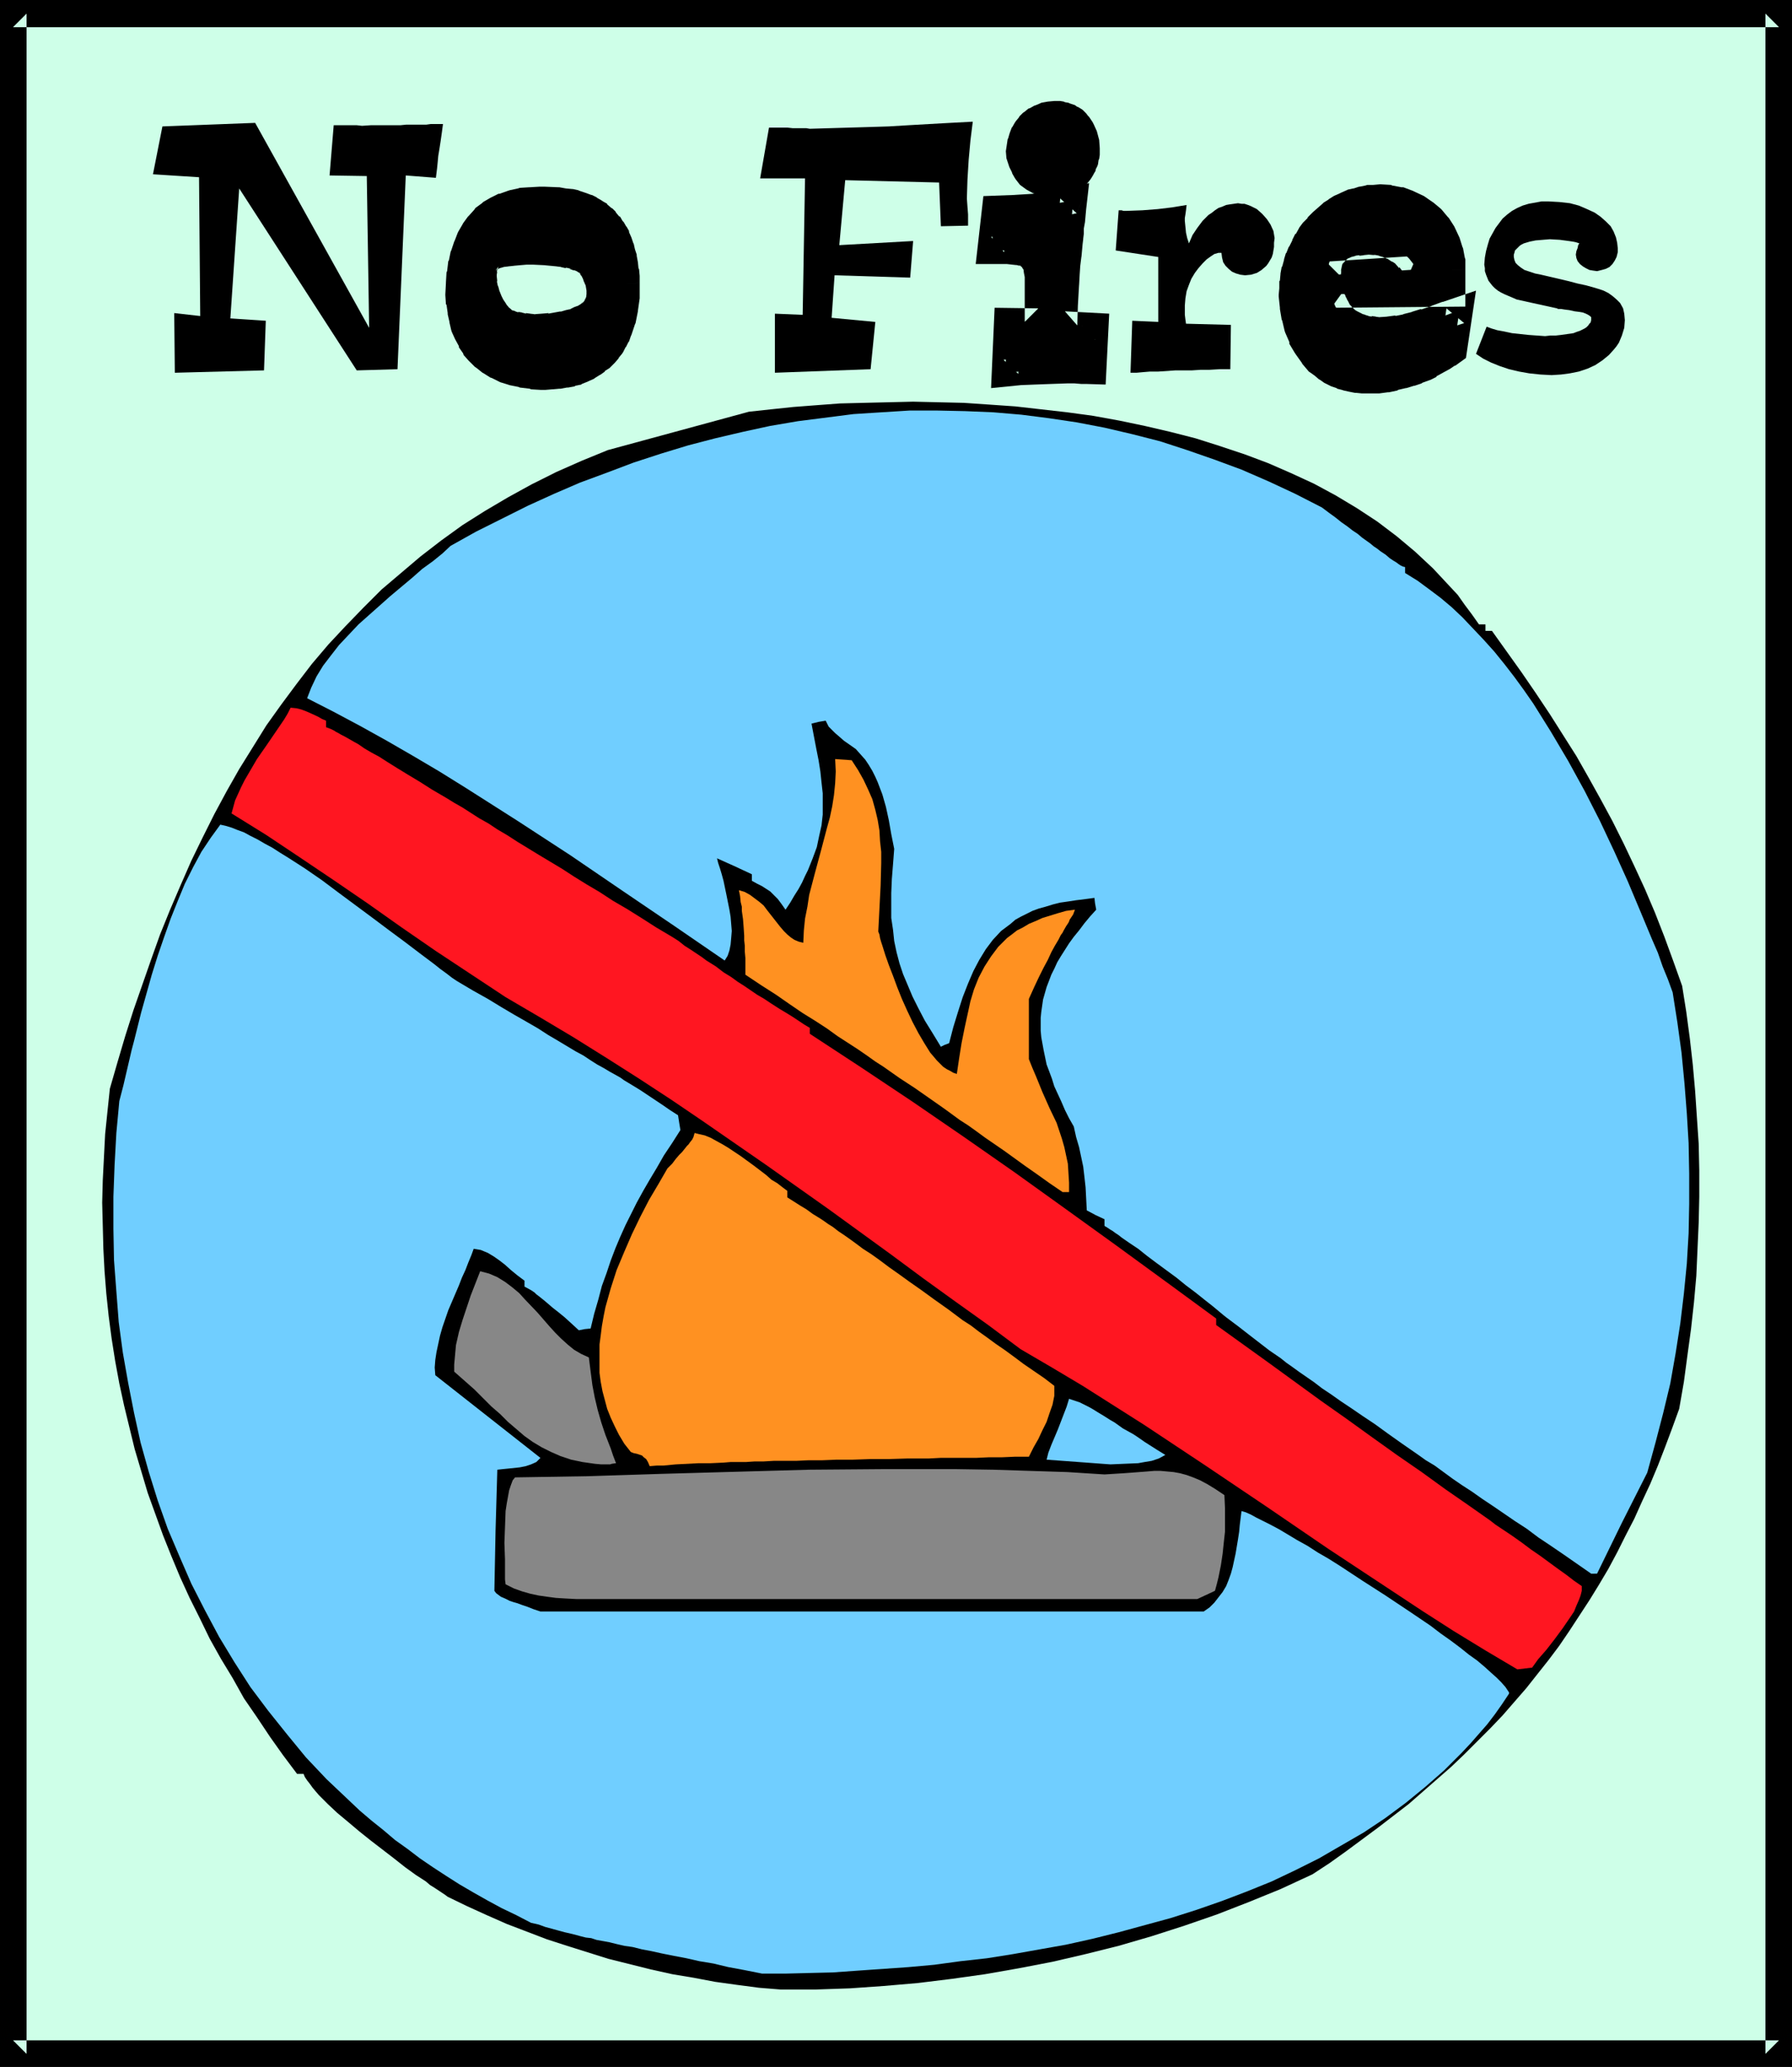 <?xml version="1.0" encoding="UTF-8" standalone="no"?>
<svg
   version="1.0"
   width="129.724mm"
   height="149.592mm"
   id="svg24"
   sodipodi:docname="No Fires.wmf"
   xmlns:inkscape="http://www.inkscape.org/namespaces/inkscape"
   xmlns:sodipodi="http://sodipodi.sourceforge.net/DTD/sodipodi-0.dtd"
   xmlns="http://www.w3.org/2000/svg"
   xmlns:svg="http://www.w3.org/2000/svg">
  <rect width="100%" height="100%" fill="#333333" stroke="none"/>
  <sodipodi:namedview
     id="namedview24"
     pagecolor="#ffffff"
     bordercolor="#000000"
     borderopacity="0.25"
     inkscape:showpageshadow="2"
     inkscape:pageopacity="0.0"
     inkscape:pagecheckerboard="0"
     inkscape:deskcolor="#d1d1d1"
     inkscape:document-units="mm" />
  <defs
     id="defs1">
    <pattern
       id="WMFhbasepattern"
       patternUnits="userSpaceOnUse"
       width="6"
       height="6"
       x="0"
       y="0" />
  </defs>
  <path
     style="fill:#ceffe8;fill-opacity:1;fill-rule:evenodd;stroke:none"
     d="M 3.555,3.716 H 486.739 V 561.831 H 3.555 Z"
     id="path1" />
  <path
     style="fill:#000000;fill-opacity:1;fill-rule:evenodd;stroke:none"
     d="M 7.272,3.716 3.555,7.433 H 486.739 l -3.717,-3.716 V 561.831 l 3.717,-3.716 H 3.555 l 3.717,3.716 V 3.716 L 0,0 V 565.386 H 490.294 V 0 H 0 Z"
     id="path2" />
  <path
     style="fill:#000000;fill-opacity:1;fill-rule:evenodd;stroke:none"
     d="m 213.635,544.218 -5.979,-0.485 -6.141,-0.808 -5.818,-0.808 -5.979,-1.131 -5.818,-0.97 -5.818,-1.293 -5.818,-1.454 -5.818,-1.454 -5.656,-1.777 -5.656,-1.777 -5.494,-1.777 -5.494,-2.101 -5.494,-2.101 -5.494,-2.424 -5.333,-2.424 -5.333,-2.585 -0.646,-0.485 -0.97,-0.646 -0.97,-0.646 -0.97,-0.646 -1.293,-0.808 -1.131,-0.97 -2.747,-1.777 -2.909,-2.101 -3.07,-2.424 -6.302,-4.848 -3.232,-2.585 -3.07,-2.585 -2.909,-2.424 -2.586,-2.424 -1.293,-1.293 -1.131,-1.131 -0.97,-1.131 -0.808,-0.97 -0.808,-1.131 -0.646,-0.808 -0.646,-0.97 -0.323,-0.808 h -1.778 l -3.878,-5.171 -3.555,-5.009 -3.555,-5.332 -3.555,-5.171 -3.07,-5.494 -3.232,-5.332 -3.07,-5.494 -2.747,-5.655 -2.747,-5.494 -2.586,-5.655 -2.424,-5.817 -2.262,-5.655 -2.101,-5.817 -2.101,-5.817 -1.778,-5.979 -1.778,-5.979 -1.454,-5.979 -1.454,-5.979 -1.293,-5.979 -1.131,-6.14 -0.97,-6.14 -0.808,-6.14 -0.646,-6.14 -0.485,-6.14 -0.323,-6.14 -0.162,-6.302 -0.162,-6.302 0.162,-6.14 0.323,-6.302 0.323,-6.302 0.646,-6.302 0.646,-6.14 2.101,-7.271 2.101,-7.11 2.262,-7.11 2.424,-6.948 2.424,-6.948 2.424,-6.787 2.747,-6.787 2.909,-6.787 2.909,-6.625 3.07,-6.302 3.232,-6.463 3.394,-6.302 3.394,-5.979 3.717,-5.979 3.717,-5.979 4.04,-5.655 4.202,-5.655 4.202,-5.494 4.525,-5.332 4.686,-5.009 4.848,-5.009 5.01,-5.009 5.333,-4.524 5.333,-4.524 5.656,-4.363 5.818,-4.201 6.141,-3.878 6.302,-3.716 6.464,-3.555 6.787,-3.393 6.949,-3.07 7.11,-2.909 38.622,-10.503 5.979,-0.646 6.141,-0.646 6.302,-0.485 6.464,-0.485 6.464,-0.162 6.787,-0.162 6.787,-0.162 6.949,0.162 6.949,0.162 7.11,0.485 6.949,0.485 7.11,0.808 7.11,0.808 7.11,0.97 7.11,1.293 6.949,1.454 6.949,1.616 6.949,1.777 6.626,2.101 6.787,2.262 6.464,2.424 6.302,2.747 6.302,2.909 5.979,3.232 5.656,3.393 5.656,3.716 5.333,4.04 5.01,4.201 2.424,2.262 2.424,2.262 2.262,2.424 2.262,2.424 2.262,2.424 1.939,2.747 1.939,2.585 1.939,2.747 h 1.778 v 1.777 h 1.778 l 4.04,5.655 4.04,5.655 3.878,5.655 3.878,5.817 7.272,11.473 3.394,5.979 3.232,5.817 3.232,5.979 3.07,6.14 2.909,6.14 2.909,6.302 2.747,6.463 2.586,6.625 2.424,6.625 2.424,6.787 1.131,7.11 0.97,7.271 0.808,7.11 0.646,7.271 0.485,7.271 0.485,7.11 0.162,7.271 v 7.271 l -0.162,7.11 -0.323,7.271 -0.323,7.271 -0.646,7.271 -0.808,7.271 -0.97,7.11 -0.97,7.271 -1.293,7.433 -1.939,5.332 -1.939,5.171 -1.939,5.009 -2.101,5.009 -2.262,4.848 -2.101,4.686 -2.424,4.686 -2.262,4.524 -2.424,4.524 -2.586,4.363 -2.586,4.201 -2.747,4.201 -2.747,4.201 -2.747,4.04 -2.909,3.878 -3.07,3.878 -3.07,3.878 -3.232,3.716 -3.232,3.716 -3.394,3.555 -3.555,3.555 -3.555,3.555 -3.555,3.393 -3.878,3.393 -3.878,3.393 -3.878,3.393 -4.202,3.232 -4.202,3.232 -4.363,3.232 -4.363,3.232 -4.525,3.232 -4.686,3.07 -8.726,4.04 -8.726,3.555 -8.726,3.393 -8.888,3.07 -9.05,2.909 -8.888,2.585 -9.05,2.262 -9.05,2.101 -9.211,1.777 -9.211,1.616 -9.211,1.293 -9.211,1.131 -9.373,0.808 -9.211,0.646 -9.534,0.323 z"
     id="path3" />
  <path
     style="fill:#70ceff;fill-opacity:1;fill-rule:evenodd;stroke:none"
     d="m 208.464,539.856 -4.848,-0.97 -4.363,-0.808 -4.04,-0.97 -3.878,-0.646 -3.555,-0.808 -3.394,-0.646 -3.232,-0.646 -2.909,-0.646 -2.586,-0.485 -2.586,-0.646 -2.262,-0.323 -2.101,-0.485 -1.939,-0.485 -1.778,-0.323 -1.778,-0.323 -1.454,-0.485 -1.454,-0.162 -1.293,-0.323 -2.424,-0.646 -2.101,-0.485 -1.778,-0.485 -3.555,-0.97 -1.778,-0.646 -2.101,-0.485 -4.04,-2.101 -4.04,-1.939 -3.878,-2.101 -3.717,-2.101 -3.878,-2.262 -3.555,-2.262 -3.717,-2.424 -3.555,-2.424 -3.394,-2.585 -3.394,-2.424 -3.232,-2.747 -3.232,-2.585 -3.232,-2.747 -3.07,-2.909 -5.979,-5.655 -5.656,-5.979 -5.171,-6.302 -5.171,-6.463 -4.848,-6.463 -4.363,-6.787 -4.202,-6.948 -3.878,-7.271 -3.717,-7.271 -3.232,-7.433 -3.232,-7.594 -2.747,-7.756 -2.424,-7.756 -2.262,-8.079 -1.778,-8.079 -1.616,-8.241 -1.454,-8.241 -1.131,-8.402 -0.646,-8.402 -0.646,-8.564 -0.162,-8.564 v -8.726 l 0.323,-8.726 0.485,-8.726 0.808,-8.726 1.131,-4.363 1.131,-4.848 1.131,-4.848 0.646,-2.424 0.646,-2.585 1.293,-5.171 1.454,-5.171 1.454,-5.171 1.616,-5.171 1.778,-5.171 1.778,-5.009 1.939,-4.848 1.939,-4.686 2.262,-4.524 2.262,-4.201 2.586,-3.878 1.293,-1.777 1.293,-1.777 1.454,0.323 1.616,0.485 1.616,0.646 1.778,0.646 1.778,0.97 1.939,0.97 1.939,1.131 2.101,1.131 2.262,1.454 2.101,1.293 4.525,2.909 4.686,3.232 4.525,3.393 9.373,6.948 4.525,3.393 4.363,3.232 4.04,3.07 1.939,1.454 1.939,1.454 1.616,1.293 1.778,1.293 1.454,1.131 1.454,0.97 4.363,2.585 4.04,2.262 3.717,2.262 3.555,2.101 3.394,1.939 3.07,1.777 2.747,1.777 2.747,1.616 2.424,1.454 2.424,1.454 2.101,1.131 1.939,1.293 1.778,1.131 1.778,0.97 1.616,0.97 1.454,0.808 1.454,0.808 1.131,0.808 2.424,1.454 2.101,1.293 1.939,1.293 3.878,2.585 2.101,1.454 2.262,1.454 0.323,2.101 0.323,1.939 -2.262,3.555 -2.262,3.393 -1.939,3.393 -1.939,3.232 -1.778,3.07 -1.778,3.232 -3.07,6.14 -1.454,3.232 -1.293,3.07 -1.293,3.393 -1.131,3.393 -1.293,3.555 -0.97,3.716 -1.131,3.878 -0.97,4.04 -1.616,0.162 -1.616,0.323 -2.101,-1.939 -1.778,-1.616 -1.778,-1.454 -1.454,-1.131 -1.131,-0.97 -1.131,-0.97 -0.808,-0.646 -0.808,-0.646 -0.646,-0.485 -0.485,-0.485 -0.97,-0.646 -1.778,-0.97 v -1.616 l -1.939,-1.454 -1.778,-1.454 -1.616,-1.454 -1.454,-1.131 -1.616,-1.131 -1.616,-0.97 -1.939,-0.808 -0.97,-0.162 -0.97,-0.162 -0.646,1.777 -0.808,1.939 -0.808,2.101 -0.97,2.101 -0.808,2.101 -0.97,2.262 -1.939,4.524 -1.616,4.686 -0.646,2.262 -0.485,2.262 -0.485,2.262 -0.323,2.101 -0.162,2.101 0.162,2.101 28.765,22.622 -1.131,1.131 -1.454,0.646 -1.454,0.485 -1.616,0.323 -3.07,0.323 -1.616,0.162 -1.454,0.162 -0.485,16.643 -0.323,16.482 0.485,0.646 0.646,0.485 0.646,0.485 1.131,0.485 0.646,0.323 0.646,0.323 0.97,0.323 1.131,0.323 1.293,0.485 1.454,0.485 1.616,0.646 1.939,0.646 h 181.477 l 1.616,-1.131 1.293,-1.293 1.131,-1.454 1.131,-1.454 0.97,-1.616 0.646,-1.616 0.646,-1.777 0.485,-1.777 0.808,-3.716 0.646,-3.878 0.323,-2.101 0.162,-1.777 0.485,-3.878 1.131,0.323 1.454,0.646 1.454,0.808 1.939,0.97 1.939,0.97 2.424,1.293 2.424,1.454 2.424,1.454 2.909,1.616 2.747,1.777 3.07,1.777 3.07,1.939 6.141,4.04 6.302,4.04 6.302,4.201 5.979,4.04 2.747,2.101 2.747,1.939 2.586,1.939 2.424,1.939 2.262,1.616 2.101,1.777 1.778,1.616 1.454,1.293 1.293,1.293 1.131,1.293 0.646,0.97 0.323,0.485 v 0.323 l -1.939,2.909 -1.939,2.747 -2.101,2.747 -2.262,2.585 -2.262,2.585 -2.424,2.585 -4.848,4.848 -5.171,4.524 -5.333,4.363 -5.656,4.201 -5.818,3.878 -6.141,3.555 -6.141,3.555 -6.464,3.232 -6.464,3.07 -6.787,2.747 -6.787,2.585 -6.949,2.424 -7.11,2.262 -7.11,1.939 -7.11,1.939 -7.11,1.777 -7.272,1.616 -7.272,1.293 -7.272,1.293 -7.11,1.131 -7.272,0.808 -7.11,0.97 -7.11,0.646 -6.949,0.485 -6.949,0.485 -6.787,0.485 -6.626,0.162 -6.464,0.162 z"
     id="path4" />
  <path
     style="fill:#ff1621;fill-opacity:1;fill-rule:evenodd;stroke:none"
     d="m 415.15,456.639 -8.726,-5.171 -8.726,-5.332 -8.565,-5.494 -8.565,-5.655 -17.13,-11.311 -16.806,-11.473 -16.806,-11.311 -16.806,-11.149 -8.403,-5.332 -8.403,-5.332 -8.403,-5.009 -8.565,-5.009 -8.888,-6.625 -9.05,-6.463 -8.726,-6.302 -8.726,-6.463 -17.13,-12.442 -17.13,-12.119 -17.291,-11.957 -8.565,-5.817 -8.888,-5.817 -8.888,-5.655 -9.05,-5.655 -9.211,-5.494 -9.373,-5.494 -9.534,-6.302 -9.534,-6.302 -9.373,-6.463 -9.373,-6.625 -9.211,-6.302 -9.373,-6.302 -9.211,-6.14 -9.373,-5.817 0.485,-1.777 0.485,-1.777 0.808,-1.777 0.808,-1.777 0.97,-1.939 1.131,-1.939 2.262,-3.878 2.586,-3.716 2.424,-3.555 2.424,-3.555 0.97,-1.616 0.808,-1.616 1.616,0.162 1.293,0.323 1.293,0.485 1.131,0.485 2.101,0.97 1.131,0.646 1.131,0.485 v 1.777 l 1.293,0.485 0.97,0.485 0.485,0.323 0.646,0.323 0.808,0.485 0.97,0.485 1.131,0.646 1.131,0.646 1.454,0.808 1.616,1.131 1.939,1.131 2.101,1.131 2.262,1.454 2.586,1.616 2.909,1.777 1.616,0.97 1.616,0.97 1.778,1.131 1.778,1.131 1.939,1.131 1.939,1.131 2.101,1.293 2.262,1.293 2.262,1.454 2.262,1.454 2.586,1.454 2.424,1.616 2.747,1.616 2.747,1.777 2.909,1.777 2.909,1.777 3.232,1.939 3.232,1.939 3.232,2.101 3.394,2.101 3.555,2.101 3.717,2.424 3.878,2.262 3.878,2.424 4.04,2.585 4.363,2.585 1.778,1.131 1.616,1.293 1.778,1.131 1.454,0.97 1.454,0.97 1.293,0.97 2.586,1.616 2.101,1.616 2.101,1.293 1.778,1.293 1.778,1.131 3.555,2.424 1.939,1.131 1.939,1.293 2.262,1.454 2.424,1.454 1.293,0.808 1.454,0.97 1.454,0.97 1.616,0.97 v 1.616 l 14.059,9.21 14.059,9.372 13.898,9.534 13.898,9.695 13.736,9.857 13.898,10.018 13.736,10.018 13.898,10.18 v 1.777 l 14.382,10.341 14.221,10.341 7.11,5.009 6.949,5.009 6.787,4.848 6.787,4.686 6.464,4.686 6.302,4.363 5.979,4.201 1.454,1.131 1.454,0.97 2.909,1.939 2.747,1.939 2.586,1.939 2.586,1.777 2.424,1.777 2.424,1.777 2.262,1.616 2.101,1.616 2.101,1.454 v 1.293 l -0.323,1.293 -0.485,1.293 -0.646,1.454 -0.646,1.616 -0.97,1.454 -2.101,3.07 -2.262,3.07 -2.262,2.909 -1.131,1.293 -1.131,1.293 -0.808,1.131 -0.808,1.131 z"
     id="path5" />
  <path
     style="fill:#878787;fill-opacity:1;fill-rule:evenodd;stroke:none"
     d="m 157.721,437.411 -3.07,-0.162 -2.586,-0.162 -2.424,-0.323 -2.262,-0.323 -2.262,-0.485 -2.262,-0.646 -2.262,-0.808 -2.262,-1.131 -0.162,-1.293 v -1.777 -1.777 -1.939 l -0.162,-4.524 0.162,-4.363 0.162,-4.363 0.323,-2.101 0.323,-1.777 0.323,-1.777 0.485,-1.454 0.485,-1.293 0.646,-0.808 20.038,-0.323 20.2,-0.646 40.238,-1.131 20.038,-0.162 h 20.2 l 10.181,0.162 10.019,0.323 10.181,0.323 10.181,0.646 2.586,-0.162 2.586,-0.162 2.262,-0.162 2.101,-0.162 2.101,-0.162 1.939,-0.162 h 1.778 l 1.778,0.162 1.778,0.162 1.778,0.323 1.778,0.485 1.778,0.646 1.939,0.808 2.101,1.131 2.101,1.293 2.424,1.616 0.162,3.555 v 3.232 3.232 l -0.323,2.909 -0.323,3.07 -0.485,3.232 -0.646,3.232 -0.485,1.939 -0.485,1.777 -4.848,2.262 z"
     id="path6" />
  <path
     style="fill:#70ceff;fill-opacity:1;fill-rule:evenodd;stroke:none"
     d="m 435.35,430.463 -3.717,-2.585 -3.717,-2.585 -3.555,-2.424 -3.394,-2.262 -3.232,-2.424 -3.232,-2.101 -3.07,-2.101 -3.07,-2.101 -2.909,-1.939 -2.747,-1.939 -2.747,-1.777 -2.586,-1.777 -2.424,-1.777 -2.424,-1.777 -2.424,-1.454 -2.262,-1.616 -2.101,-1.454 -2.101,-1.454 -3.878,-2.747 -3.555,-2.585 -3.394,-2.262 -3.07,-2.101 -2.909,-1.939 -2.747,-1.939 -2.424,-1.616 -2.101,-1.616 -2.101,-1.454 -2.101,-1.454 -1.778,-1.293 -1.616,-1.131 -1.616,-1.293 -3.07,-2.101 -5.656,-4.363 -2.909,-2.262 -3.232,-2.424 -0.808,-0.646 -0.97,-0.808 -1.939,-1.616 -2.262,-1.777 -2.424,-1.939 -2.586,-1.939 -2.586,-2.101 -5.494,-4.04 -2.586,-1.939 -2.424,-1.939 -2.424,-1.616 -2.101,-1.454 -0.808,-0.646 -0.97,-0.646 -0.646,-0.485 -0.808,-0.485 -0.485,-0.323 -0.485,-0.323 -0.323,-0.162 -0.162,-0.162 v -1.777 l -2.424,-1.131 -2.424,-1.293 -0.162,-3.232 -0.162,-3.07 -0.323,-2.909 -0.323,-2.747 -1.131,-5.332 -0.808,-2.747 -0.646,-2.909 -1.293,-2.262 -1.131,-2.262 -0.97,-2.262 -0.97,-2.101 -0.97,-2.101 -0.646,-2.101 -1.454,-3.878 -0.808,-3.878 -0.323,-1.777 -0.323,-1.777 -0.162,-1.777 v -1.777 -1.777 l 0.162,-1.616 0.485,-3.393 0.97,-3.393 1.293,-3.393 0.808,-1.616 0.808,-1.777 0.97,-1.616 1.131,-1.777 1.131,-1.777 1.293,-1.777 1.454,-1.777 1.454,-1.939 1.616,-1.939 1.616,-1.777 -0.323,-1.777 -0.162,-1.454 -2.424,0.323 -2.586,0.323 -2.101,0.323 -2.262,0.323 -1.939,0.485 -2.101,0.646 -1.778,0.485 -1.778,0.646 -1.616,0.808 -1.616,0.808 -1.454,0.808 -1.293,1.131 -1.293,0.97 -1.293,0.97 -2.262,2.424 -1.939,2.585 -1.778,2.909 -1.616,3.07 -1.454,3.393 -1.454,3.716 -1.293,4.04 -1.293,4.201 -1.131,4.363 -1.293,0.485 -0.97,0.485 -2.262,-3.716 -2.101,-3.393 -1.778,-3.393 -1.616,-3.232 -1.293,-3.07 -1.293,-3.07 -0.97,-2.909 -0.808,-3.07 -0.646,-3.07 -0.323,-3.07 -0.485,-3.232 v -3.393 -3.393 l 0.162,-3.878 0.323,-4.04 0.323,-4.201 -0.808,-4.04 -0.646,-3.716 -0.808,-3.716 -0.97,-3.393 -1.293,-3.393 -0.646,-1.454 -0.808,-1.616 -0.97,-1.616 -0.97,-1.454 -1.293,-1.454 -1.293,-1.454 -1.616,-1.131 -1.616,-1.131 -1.293,-1.131 -1.131,-0.97 -0.97,-0.97 -0.808,-0.808 -0.485,-0.97 -0.323,-0.646 -1.939,0.323 -1.939,0.485 0.646,3.393 0.646,3.393 0.646,3.232 0.485,3.07 0.323,3.07 0.323,2.909 v 2.909 2.909 l -0.323,2.909 -0.646,2.909 -0.646,3.07 -1.131,3.07 -1.293,3.232 -0.808,1.616 -0.808,1.777 -0.97,1.777 -1.131,1.777 -1.131,1.939 -1.293,1.939 -1.131,-1.616 -0.97,-1.293 -1.131,-1.131 -0.97,-0.97 -2.262,-1.454 -1.293,-0.646 -1.454,-0.808 v -1.777 l -4.848,-2.262 -4.686,-2.101 0.323,1.293 0.485,1.454 0.485,1.616 0.485,1.777 0.808,3.878 0.808,4.04 0.323,1.939 0.162,1.939 0.162,1.939 -0.162,1.939 -0.162,1.777 -0.323,1.616 -0.485,1.454 -0.808,1.293 -13.898,-9.534 -14.059,-9.534 -14.221,-9.695 -14.382,-9.372 -14.221,-9.049 -7.272,-4.524 -7.11,-4.201 -7.272,-4.201 -7.272,-4.04 -7.272,-3.878 -7.272,-3.716 1.131,-2.909 1.454,-3.07 1.778,-2.909 2.101,-2.747 2.262,-2.909 2.586,-2.747 2.747,-2.909 2.909,-2.585 5.818,-5.171 5.979,-5.009 2.747,-2.424 2.909,-2.101 2.586,-2.101 2.262,-2.101 6.949,-3.878 7.11,-3.555 7.11,-3.555 7.11,-3.232 7.11,-3.07 7.434,-2.747 7.272,-2.747 7.434,-2.424 7.434,-2.262 7.434,-1.939 7.595,-1.777 7.434,-1.616 7.595,-1.293 7.595,-0.97 7.595,-0.97 7.595,-0.485 7.757,-0.485 h 7.595 l 7.595,0.162 7.757,0.323 7.595,0.646 7.595,0.97 7.595,1.131 7.595,1.454 7.595,1.777 7.595,1.939 7.434,2.424 7.434,2.585 7.434,2.747 7.434,3.232 7.272,3.393 7.272,3.716 1.939,1.454 1.778,1.293 1.616,1.293 1.616,1.131 1.454,1.131 1.454,0.97 1.131,0.97 1.131,0.808 1.131,0.808 0.97,0.808 0.97,0.646 0.808,0.646 1.454,0.97 1.131,0.97 0.97,0.646 0.808,0.485 0.646,0.485 0.485,0.323 0.646,0.323 0.646,0.162 v 1.616 l 3.394,2.101 3.07,2.262 3.232,2.424 3.07,2.585 2.909,2.747 2.909,3.07 2.909,3.07 2.909,3.232 2.747,3.393 2.747,3.555 2.586,3.555 2.586,3.716 2.424,3.878 2.424,3.878 4.686,7.918 4.525,8.241 4.202,8.241 3.878,8.241 3.717,8.241 3.394,8.079 3.232,7.756 1.616,3.716 1.293,3.716 1.454,3.555 1.293,3.555 1.293,8.241 1.131,8.241 0.808,8.402 0.646,8.241 0.485,8.079 0.162,8.402 v 8.241 l -0.162,8.079 -0.485,8.241 -0.808,8.241 -0.97,8.079 -1.293,8.241 -1.454,8.241 -1.939,8.079 -2.101,8.079 -2.262,8.241 -6.949,13.735 -6.787,13.896 z"
     id="path7" />
  <path
     style="fill:#878787;fill-opacity:1;fill-rule:evenodd;stroke:none"
     d="m 166.286,400.569 h -1.778 l -1.778,-0.162 -3.394,-0.485 -3.07,-0.646 -2.909,-0.97 -2.586,-1.131 -2.586,-1.293 -2.424,-1.454 -2.262,-1.616 -2.262,-1.939 -2.262,-1.939 -2.101,-2.101 -2.424,-2.101 -2.262,-2.262 -2.424,-2.424 -2.747,-2.424 -2.747,-2.424 v -1.939 l 0.162,-1.777 0.323,-3.555 0.808,-3.555 0.97,-3.232 1.131,-3.393 1.131,-3.393 2.586,-6.625 2.424,0.646 2.262,0.97 2.101,1.293 1.939,1.454 1.939,1.616 1.616,1.777 3.394,3.555 3.232,3.716 1.616,1.777 1.616,1.616 1.778,1.616 1.778,1.454 1.939,1.131 2.101,0.97 0.485,3.878 0.485,3.716 0.646,3.393 0.808,3.393 0.97,3.393 1.131,3.393 1.454,3.716 0.646,1.939 0.808,2.101 -1.131,0.162 -0.485,0.162 z"
     id="path8" />
  <path
     style="fill:#ff9121;fill-opacity:1;fill-rule:evenodd;stroke:none"
     d="m 177.76,401.054 -0.485,-1.131 -0.485,-0.808 -0.646,-0.485 -0.485,-0.485 -1.454,-0.485 -0.808,-0.162 -0.808,-0.323 -1.778,-2.262 -1.454,-2.424 -1.131,-2.262 -1.131,-2.424 -0.97,-2.424 -0.646,-2.424 -0.646,-2.424 -0.485,-2.585 -0.323,-2.424 v -2.585 -2.585 -2.585 l 0.323,-2.424 0.323,-2.585 0.485,-2.747 0.485,-2.424 1.454,-5.171 1.616,-5.009 2.101,-5.009 2.101,-4.848 2.262,-4.686 2.424,-4.686 2.586,-4.363 2.424,-4.201 1.293,-1.293 0.97,-1.293 0.97,-1.131 0.808,-0.808 0.646,-0.808 0.646,-0.808 0.485,-0.485 0.323,-0.485 0.646,-0.808 0.323,-0.646 0.323,-1.131 1.293,0.323 1.454,0.323 1.616,0.646 1.454,0.808 1.778,0.97 1.616,0.97 3.394,2.262 3.555,2.585 3.394,2.585 1.454,1.293 1.616,0.97 1.454,1.131 1.293,0.97 v 1.777 l 1.778,1.131 1.778,1.131 1.616,0.97 1.778,1.293 2.101,1.293 0.97,0.646 1.131,0.808 1.293,0.808 1.454,1.131 1.454,0.97 1.616,1.131 1.778,1.293 1.939,1.454 2.262,1.454 2.262,1.616 2.586,1.939 2.747,1.939 2.909,2.101 3.232,2.262 3.555,2.585 3.878,2.747 3.878,2.909 2.262,1.454 2.101,1.616 2.262,1.616 2.424,1.777 2.586,1.777 2.424,1.777 2.586,1.939 5.656,3.878 2.747,2.101 v 2.747 l -0.485,2.424 -0.808,2.262 -0.808,2.424 -1.131,2.262 -1.131,2.424 -1.293,2.262 -1.293,2.585 h -3.717 l -3.717,0.162 h -3.555 l -3.555,0.162 h -3.394 -3.232 -3.07 l -3.07,0.162 h -2.909 -2.909 l -5.333,0.162 h -5.01 l -4.686,0.162 h -4.363 l -4.04,0.162 h -3.717 l -3.394,0.162 h -3.232 -2.909 l -2.747,0.162 h -2.424 l -2.424,0.162 h -2.101 -2.101 l -1.939,0.162 -3.555,0.162 h -3.232 l -6.302,0.323 -3.394,0.323 H 179.699 Z"
     id="path9" />
  <path
     style="fill:#70ceff;fill-opacity:1;fill-rule:evenodd;stroke:none"
     d="m 303.808,400.569 -8.726,-0.646 -8.726,-0.646 0.485,-1.939 0.808,-2.101 1.778,-4.201 1.616,-4.201 0.808,-2.101 0.646,-2.101 1.454,0.485 1.454,0.485 0.646,0.323 0.97,0.485 0.97,0.485 1.131,0.646 1.293,0.808 1.616,0.97 1.778,1.131 1.131,0.646 1.131,0.808 1.131,0.808 1.454,0.808 1.454,0.808 1.454,0.97 1.616,1.131 1.778,1.131 1.778,1.131 2.101,1.293 -1.778,0.97 -1.939,0.646 -1.939,0.323 -1.778,0.323 -3.878,0.162 z"
     id="path10" />
  <path
     style="fill:#ff9121;fill-opacity:1;fill-rule:evenodd;stroke:none"
     d="m 290.718,326.079 -3.555,-2.424 -3.394,-2.424 -3.232,-2.262 -2.909,-2.101 -2.909,-2.101 -2.586,-1.777 -2.586,-1.777 -2.424,-1.777 -2.262,-1.616 -2.262,-1.454 -4.202,-3.07 -8.08,-5.655 -4.202,-2.747 -4.363,-3.07 -2.262,-1.454 -2.262,-1.616 -2.586,-1.777 -2.747,-1.777 -2.747,-1.777 -2.909,-2.101 -3.232,-2.101 -3.394,-2.101 -3.555,-2.424 -3.717,-2.585 -4.04,-2.585 -4.363,-2.909 v -2.424 -2.101 l -0.162,-1.777 v -1.616 l -0.162,-1.454 v -1.293 l -0.162,-2.424 -0.162,-2.101 -0.323,-2.262 v -1.131 l -0.323,-1.293 -0.162,-1.616 -0.323,-1.616 1.616,0.485 1.454,0.808 1.293,0.97 1.293,0.97 1.131,0.97 0.97,1.293 1.778,2.262 1.778,2.262 0.97,1.131 0.97,0.97 0.97,0.808 0.97,0.646 1.131,0.485 1.293,0.323 0.162,-3.393 0.323,-3.232 0.646,-3.232 0.485,-3.232 1.616,-6.14 1.616,-5.979 1.616,-6.14 0.808,-2.909 0.646,-3.07 0.485,-3.07 0.323,-3.232 0.162,-3.232 -0.162,-3.393 2.262,0.162 2.262,0.162 1.778,2.747 1.454,2.585 1.293,2.747 1.131,2.585 0.808,2.909 0.646,2.747 0.485,2.909 0.162,2.909 0.323,2.909 v 3.07 l -0.162,6.14 -0.323,6.302 -0.323,6.302 0.323,0.808 0.162,0.97 0.323,1.131 0.323,0.97 0.808,2.585 0.97,2.747 1.131,2.909 1.131,3.07 1.293,3.232 1.454,3.232 1.454,3.07 1.616,3.07 1.616,2.747 1.616,2.585 0.97,1.131 0.808,0.97 0.97,0.97 0.808,0.808 0.97,0.646 0.97,0.485 0.808,0.485 0.97,0.323 0.646,-4.363 0.646,-4.04 0.808,-4.04 0.808,-3.716 0.808,-3.716 0.97,-3.232 1.293,-3.232 1.616,-3.07 1.778,-2.747 0.97,-1.293 0.97,-1.293 1.293,-1.293 1.131,-1.131 1.293,-0.97 1.454,-1.131 1.616,-0.808 1.616,-0.97 1.939,-0.808 1.778,-0.808 2.101,-0.646 2.101,-0.646 2.262,-0.646 2.424,-0.323 -0.485,1.293 -0.97,1.454 -0.162,0.485 -0.162,0.323 -0.646,0.97 -0.646,1.131 -0.323,0.646 -0.485,0.646 -0.646,1.293 -0.97,1.616 -0.97,1.777 -0.97,2.101 -1.131,2.101 -1.293,2.585 -1.293,2.747 -1.454,3.232 v 16.482 l 0.97,2.424 0.97,2.262 1.778,4.363 1.939,4.363 1.939,4.04 1.454,4.363 0.646,2.262 0.485,2.262 0.485,2.262 0.162,2.585 0.162,2.585 v 2.585 z"
     id="path11" />
  <path
     style="fill:#000000;fill-opacity:1;fill-rule:evenodd;stroke:none"
     d="m 91.304,34.256 h 2.424 2.101 1.778 l 1.454,0.162 2.424,-0.162 h 2.101 2.101 1.939 1.939 l 1.616,-0.162 h 1.616 1.454 2.424 l 1.131,-0.162 h 1.616 0.808 0.97 l -0.323,2.424 -0.323,2.262 -0.323,2.101 -0.323,1.939 -0.162,1.777 -0.162,1.616 -0.162,1.293 -0.162,1.293 -8.242,-0.646 -2.262,53 -11.15,0.323 -32.158,-49.768 -2.424,35.549 9.696,0.646 -0.485,13.573 -24.402,0.646 -0.162,-16.32 7.11,0.808 -0.323,-37.972 -12.605,-0.808 2.586,-13.088 25.371,-0.97 31.189,56.07 -0.646,-41.527 -10.181,-0.162 z"
     id="path12" />
  <path
     style="fill:#000000;fill-opacity:1;fill-rule:evenodd;stroke:none"
     d="m 171.457,77.722 -0.162,3.555 -0.485,3.232 -0.646,3.07 -0.808,2.909 -0.646,1.454 -0.646,1.293 -0.808,1.293 -0.808,1.131 -0.97,1.131 -0.97,0.97 -1.131,0.808 -1.293,0.97 -1.293,0.646 -1.293,0.808 -1.616,0.646 -1.616,0.323 -1.616,0.485 -1.778,0.323 h -1.939 l -1.939,0.162 h -0.808 l -2.747,-0.162 -2.747,-0.323 -2.424,-0.646 -2.101,-0.808 -2.101,-0.97 -1.778,-1.131 -1.778,-1.131 -1.454,-1.454 -1.293,-1.616 -0.97,-1.616 -0.97,-1.777 -0.808,-1.939 -0.485,-2.101 -0.485,-2.101 -0.323,-2.262 -0.162,-2.424 v -2.909 l 0.323,-2.747 0.485,-2.747 0.485,-2.424 0.808,-2.424 0.97,-2.101 1.131,-1.939 1.293,-1.777 1.454,-1.616 1.616,-1.293 1.939,-1.131 1.939,-0.97 2.262,-0.808 2.262,-0.485 2.586,-0.323 h 2.747 0.97 1.778 1.939 l 1.778,0.323 1.616,0.323 1.454,0.323 1.616,0.323 1.293,0.646 1.293,0.646 1.131,0.646 1.131,0.808 0.97,0.808 0.97,0.97 0.808,0.97 0.808,0.97 0.646,1.131 0.646,1.293 0.646,1.293 0.485,1.454 0.323,1.454 0.485,1.454 0.162,1.616 0.323,1.777 0.162,1.777 z m -37.491,-7.11 -0.646,0.485 -0.485,0.808 -0.323,0.808 -0.162,1.131 -0.162,0.97 v 1.131 l 0.162,1.454 0.323,1.616 0.485,1.777 0.646,1.616 0.808,1.616 0.97,1.454 0.97,1.131 1.293,1.131 0.485,0.323 0.808,0.323 0.808,0.323 1.131,0.323 0.97,0.162 1.293,0.162 1.293,0.162 1.616,0.162 2.101,-0.162 2.101,-0.162 1.939,-0.323 1.778,-0.162 1.616,-0.485 1.454,-0.323 1.293,-0.485 1.293,-0.646 0.97,-0.646 0.97,-0.646 0.646,-0.808 0.646,-0.808 0.485,-0.808 0.485,-0.97 0.162,-0.97 v -1.131 l -0.162,-1.616 -0.323,-1.939 -0.485,-0.97 -0.485,-0.97 -0.485,-0.97 -0.646,-1.131 -0.485,-0.485 -0.646,-0.646 -0.97,-0.485 -1.131,-0.485 -1.293,-0.485 -1.454,-0.323 -1.454,-0.323 -1.454,-0.162 -3.394,-0.323 h -3.394 -2.101 -1.778 l -1.778,0.162 -1.778,0.162 -1.454,0.323 -1.293,0.323 -1.131,0.485 z"
     id="path13" />
  <path
     style="fill:#000000;fill-opacity:1;fill-rule:evenodd;stroke:none"
     d="m 167.741,77.884 v -0.323 l -0.162,3.555 v -0.323 l -0.323,3.232 v -0.323 l -0.646,3.232 0.162,-0.485 -0.97,2.909 0.162,-0.323 -0.646,1.454 0.162,-0.162 -0.808,1.293 0.162,-0.162 -0.646,1.131 0.162,-0.323 -0.808,1.131 0.162,-0.162 -0.97,0.97 0.162,-0.162 -0.97,0.97 0.323,-0.162 -1.131,0.808 v 0 l -1.131,0.808 0.162,-0.162 -1.293,0.808 0.162,-0.162 -1.293,0.808 0.323,-0.162 -1.454,0.485 h 0.323 l -1.616,0.485 0.162,-0.162 -1.616,0.485 h 0.323 l -1.778,0.162 h 0.162 l -1.939,0.162 h 0.162 -1.939 0.162 -0.808 0.323 l -2.909,-0.162 0.323,0.162 -2.747,-0.485 0.323,0.162 -2.424,-0.646 h 0.485 l -2.262,-0.808 0.323,0.162 -2.101,-0.808 0.485,0.162 -1.939,-1.131 0.323,0.162 -1.778,-1.293 0.485,0.323 -1.454,-1.293 0.323,0.323 -1.293,-1.616 0.323,0.485 -1.131,-1.777 0.162,0.162 -0.808,-1.777 v 0.323 l -0.808,-1.939 0.162,0.485 -0.485,-1.939 v 0 l -0.323,-2.101 v 0.323 l -0.323,-2.262 v 0.162 l -0.162,-2.424 v 0.485 -3.07 0.323 l 0.323,-2.747 -0.162,0.162 0.485,-2.585 v 0.162 l 0.485,-2.424 v 0.323 l 0.808,-2.262 -0.162,0.162 0.97,-2.101 -0.162,0.485 1.131,-2.101 -0.162,0.323 1.131,-1.777 -0.323,0.485 1.454,-1.616 -0.323,0.323 1.616,-1.293 -0.323,0.162 1.778,-1.131 -0.323,0.323 2.101,-0.97 -0.323,0.162 2.101,-0.808 -0.323,0.162 2.262,-0.646 -0.323,0.162 2.586,-0.323 h -0.323 l 2.747,-0.162 h -0.162 0.97 -0.162 l 3.717,0.162 h -0.323 l 1.778,0.162 h -0.162 l 1.616,0.323 h -0.162 l 1.454,0.323 h -0.162 l 1.454,0.323 -0.323,-0.162 1.293,0.646 h -0.162 l 1.293,0.646 -0.162,-0.162 1.131,0.646 -0.485,-0.323 1.131,0.808 v -0.162 l 0.97,0.97 -0.323,-0.323 0.97,0.97 -0.162,-0.162 0.808,0.97 -0.162,-0.162 0.808,0.97 -0.162,-0.323 0.646,1.131 -0.162,-0.162 0.646,1.293 -0.162,-0.323 0.485,1.293 v -0.162 l 0.646,1.454 -0.162,-0.323 0.323,1.454 v -0.162 l 0.485,1.616 -0.162,-0.323 0.323,1.616 v -0.162 l 0.323,1.777 -0.162,-0.323 0.162,1.777 0.162,1.939 7.272,-0.485 v -1.939 l -0.162,-1.777 -0.162,-0.323 -0.162,-1.616 v 0 l -0.323,-1.777 v -0.323 l -0.485,-1.454 v 0 l -0.323,-1.454 -0.162,-0.323 -0.485,-1.454 v 0 l -0.646,-1.454 v -0.323 l -0.646,-1.131 -0.162,-0.162 -0.646,-1.131 -0.323,-0.323 -0.646,-1.131 -0.323,-0.162 -0.808,-0.97 -0.162,-0.323 -0.808,-0.808 -0.323,-0.162 -1.131,-0.97 v -0.162 l -1.131,-0.646 -0.485,-0.323 -1.131,-0.646 -0.162,-0.162 -1.293,-0.646 h -0.162 l -1.293,-0.485 -0.485,-0.162 -1.454,-0.485 -0.323,-0.162 -1.454,-0.323 h -0.162 l -1.778,-0.162 v 0 l -1.778,-0.323 h -0.323 l -3.878,-0.162 v 0 h -0.97 -0.162 l -2.747,0.162 h -0.162 l -2.586,0.162 -0.485,0.162 -2.262,0.485 -0.485,0.162 -2.262,0.808 h -0.323 l -1.939,0.97 -0.323,0.162 -1.939,1.131 -0.323,0.323 -1.778,1.293 -0.323,0.485 -1.454,1.616 -0.323,0.323 -1.293,1.777 -0.162,0.323 -1.131,1.939 -0.162,0.323 -0.808,2.101 -0.162,0.323 -0.808,2.424 -0.162,0.323 -0.485,2.424 -0.162,0.162 -0.323,2.747 -0.162,0.323 -0.162,2.747 v 0.162 l -0.162,3.07 v 0.323 l 0.162,2.424 0.162,0.162 0.323,2.262 v 0.323 l 0.485,2.101 v 0.162 l 0.485,2.101 0.162,0.485 0.808,1.777 0.162,0.323 0.97,1.777 v 0.323 l 1.131,1.616 0.162,0.485 1.293,1.454 0.323,0.323 1.454,1.454 0.485,0.323 1.616,1.293 0.323,0.162 1.778,1.131 0.485,0.162 1.939,0.97 0.323,0.162 2.101,0.646 0.485,0.162 2.424,0.485 0.323,0.162 2.747,0.323 0.323,0.162 2.747,0.162 h 0.162 0.808 0.162 l 1.939,-0.162 h 0.162 l 1.778,-0.162 h 0.323 l 1.778,-0.323 h 0.323 l 1.778,-0.323 0.162,-0.162 1.616,-0.323 0.162,-0.162 1.616,-0.646 0.323,-0.162 1.454,-0.646 0.162,-0.162 1.293,-0.808 0.323,-0.162 1.131,-0.808 v -0.162 l 1.293,-0.808 0.323,-0.323 0.97,-0.97 0.162,-0.162 0.97,-1.131 0.162,-0.323 0.808,-0.97 0.323,-0.485 0.646,-1.293 0.162,-0.162 0.646,-1.293 0.162,-0.162 0.485,-1.454 0.162,-0.323 0.97,-2.909 0.162,-0.323 0.646,-3.232 v -0.162 l 0.485,-3.393 v -0.323 -3.555 -0.323 z"
     id="path14" />
  <path
     style="fill:#000000;fill-opacity:1;fill-rule:evenodd;stroke:none"
     d="m 131.865,67.543 -1.454,1.131 -0.808,1.454 -0.162,0.485 -0.485,0.97 v 0.485 l -0.323,1.131 v 0.323 1.131 l -0.162,0.97 v 0.646 l 0.162,1.454 v 0.485 l 0.323,1.616 0.162,0.323 0.485,1.616 0.162,0.323 0.646,1.616 0.162,0.485 0.808,1.616 0.162,0.162 0.97,1.454 0.162,0.323 1.131,1.293 0.323,0.323 1.293,1.131 0.323,0.323 0.646,0.323 0.485,0.323 0.646,0.323 0.646,0.162 0.808,0.323 h 0.162 l 0.97,0.162 0.162,0.162 1.131,0.162 h 0.162 l 1.293,0.162 0.162,0.162 1.293,0.162 v 0 h 1.616 0.485 2.101 0.162 l 1.939,-0.162 0.323,-0.162 1.939,-0.162 1.778,-0.323 h 0.323 l 1.616,-0.485 h 0.162 l 1.454,-0.323 0.323,-0.162 1.293,-0.485 h 0.162 l 1.293,-0.646 0.485,-0.323 0.97,-0.646 h 0.162 l 1.293,-0.97 0.97,-0.97 0.162,-0.162 0.808,-1.131 0.646,-1.131 0.162,-0.323 0.646,-1.293 0.162,-1.454 0.162,-0.323 v -1.131 -0.485 l -0.162,-1.777 -0.162,-0.646 -0.323,-1.777 -0.162,-0.485 -0.485,-0.97 v -0.162 l -0.485,-1.131 v 0 l -0.646,-0.97 v -0.162 l -0.808,-1.454 -0.97,-1.131 -1.131,-0.808 -0.323,-0.323 -0.97,-0.485 -0.485,-0.162 -1.131,-0.485 h -0.162 l -1.131,-0.485 -0.485,-0.162 -1.293,-0.323 h -0.162 l -1.454,-0.323 -0.323,-0.162 -1.616,-0.162 h -0.162 l -3.394,-0.162 v 0 l -3.555,-0.162 h -2.424 l -1.778,0.162 h -1.778 -0.162 l -1.616,0.323 h -0.323 l -1.454,0.323 h -0.323 l -1.293,0.323 -0.323,0.162 -1.131,0.323 -0.323,0.162 -1.131,0.646 3.717,6.302 0.808,-0.323 -0.323,0.162 0.97,-0.485 -0.323,0.162 1.131,-0.323 h -0.162 l 1.454,-0.162 h -0.162 l 1.616,-0.162 h -0.162 l 1.778,-0.162 1.939,-0.162 h -0.323 2.101 -0.162 l 3.394,0.162 h -0.162 l 3.394,0.323 h -0.162 l 1.454,0.162 h -0.323 l 1.454,0.323 v -0.162 l 1.454,0.323 h -0.485 l 1.293,0.485 -0.162,-0.162 1.293,0.485 -0.485,-0.162 0.808,0.485 -0.323,-0.162 0.808,0.485 -0.646,-0.485 0.485,0.485 -0.485,-0.646 0.646,1.131 V 75.299 l 0.485,0.97 v 0 l 0.323,0.97 v -0.162 l 0.323,0.97 v -0.485 l 0.323,1.939 v -0.808 1.777 -0.485 0.97 -0.485 l -0.162,1.131 0.162,-0.808 -0.323,1.131 0.162,-0.485 -0.485,0.808 0.485,-0.485 -0.646,0.808 0.162,-0.162 -0.808,0.808 0.485,-0.646 -0.808,0.808 0.162,-0.162 -1.131,0.646 0.646,-0.323 -1.293,0.485 v 0 l -1.293,0.646 0.485,-0.162 -1.454,0.323 v 0 l -1.616,0.485 0.323,-0.162 -1.778,0.323 -1.778,0.323 0.162,-0.162 -1.939,0.162 v 0 l -2.262,0.162 h 0.646 l -1.616,-0.162 h 0.162 l -1.293,-0.162 0.162,0.162 -1.293,-0.323 h 0.162 l -1.131,-0.162 0.162,0.162 -0.97,-0.323 h 0.162 l -0.97,-0.323 0.485,0.323 -0.646,-0.485 0.485,0.323 -0.646,-0.323 0.485,0.323 -1.293,-1.131 0.485,0.485 -1.131,-1.293 0.323,0.323 -0.97,-1.454 0.162,0.323 -0.808,-1.616 0.162,0.323 -0.646,-1.616 0.162,0.485 -0.485,-1.777 v 0.323 l -0.323,-1.616 0.162,0.323 -0.162,-1.454 v 0.485 -0.97 l 0.162,-0.97 -0.162,0.323 0.162,-1.131 v 0.646 l 0.323,-0.97 -0.323,0.646 0.323,-0.808 -0.808,1.131 0.646,-0.485 -0.646,0.323 z"
     id="path15" />
  <path
     style="fill:#000000;fill-opacity:1;fill-rule:evenodd;stroke:none"
     d="m 257.429,61.887 -0.485,-11.957 -25.694,-0.646 -1.616,17.774 20.2,-1.131 -0.808,10.018 -20.685,-0.646 -0.808,11.634 11.958,1.131 -1.293,12.927 -26.179,0.97 V 85.802 l 7.595,0.323 0.646,-37.326 h -12.282 l 2.424,-13.896 h 5.01 l 1.454,0.162 h 1.293 1.293 1.131 l 0.97,0.162 5.494,-0.162 5.494,-0.162 5.494,-0.162 5.171,-0.162 5.333,-0.323 5.656,-0.323 5.818,-0.323 6.141,-0.323 -0.646,5.171 -0.485,5.332 -0.323,5.332 -0.162,5.171 0.162,2.262 0.162,2.101 v 1.777 1.293 z"
     id="path16" />
  <path
     style="fill:#000000;fill-opacity:1;fill-rule:evenodd;stroke:none"
     d="m 293.788,54.777 -0.323,1.939 -0.162,1.939 -0.162,1.777 -0.162,1.616 -0.162,1.454 -0.162,1.454 -0.162,1.454 -0.162,1.131 -0.162,2.424 -0.162,2.424 -0.323,2.585 -0.162,2.747 -0.162,5.655 -0.162,5.494 8.565,0.323 -0.646,12.28 -1.454,-0.162 h -1.778 -1.778 -1.939 -4.686 l -4.525,0.162 -4.202,0.162 -3.717,0.485 0.646,-14.219 8.403,0.162 V 77.076 l -0.162,-1.777 -0.162,-1.454 -0.323,-1.454 -0.485,-0.97 -0.646,-0.808 -0.646,-0.646 -0.808,-0.485 -0.97,-0.323 -1.131,-0.323 -1.454,-0.162 -1.454,-0.162 h -1.778 -2.909 l 1.293,-11.311 5.333,-0.162 5.333,-0.485 5.333,-0.808 z m -3.555,-4.848 -0.485,0.162 h -0.646 -0.646 l -0.485,0.162 -0.485,-0.162 h -0.808 -0.646 l -0.485,-0.162 -1.454,-0.485 -1.293,-0.646 -0.97,-0.97 -0.97,-1.131 -0.808,-1.131 -0.485,-1.293 -0.485,-1.454 -0.162,-1.454 0.485,-2.585 0.323,-1.131 0.485,-1.131 0.646,-1.131 0.808,-0.97 0.808,-0.808 1.131,-0.808 1.131,-0.646 1.131,-0.485 1.293,-0.323 h 1.454 0.97 l 0.97,0.162 0.808,0.162 0.97,0.323 0.646,0.485 0.808,0.323 0.646,0.646 0.485,0.646 0.97,1.454 0.808,1.616 0.485,1.777 0.162,1.939 -0.162,1.131 -0.162,0.97 -0.162,0.97 -0.485,0.97 -0.485,0.97 -0.485,0.808 -0.646,0.808 -0.808,0.808 -0.808,0.485 -0.808,0.646 -0.97,0.323 z"
     id="path17" />
  <path
     style="fill:#000000;fill-opacity:1;fill-rule:evenodd;stroke:none"
     d="m 294.596,58.332 -4.525,-4.04 -0.162,1.939 v 0.162 l -0.323,1.777 -0.162,1.777 v 0 l -0.162,1.616 v 0.162 l -0.162,1.454 -0.162,1.454 v 0 l -0.162,1.293 -0.323,3.555 v 0.162 l -0.162,2.424 -0.162,2.585 -0.323,2.747 v 0.162 l -0.162,5.494 v 0.162 l -0.162,9.21 12.12,0.485 -3.555,-3.878 -0.646,12.28 3.878,-3.555 h -1.454 -0.162 l -1.616,-0.162 h -1.778 -2.262 -4.686 v 0 l -4.525,0.162 h -0.162 l -4.04,0.323 h -0.162 l -3.878,0.323 4.04,3.878 0.808,-14.219 -3.717,3.555 11.958,0.162 0.162,-14.704 V 76.914 l -0.162,-1.777 v -0.323 l -0.162,-1.454 -0.162,-0.485 -0.323,-1.616 -0.97,-1.777 -0.808,-1.131 -0.323,-0.323 -0.97,-0.97 -1.616,-0.97 -1.293,-0.485 -0.323,-0.162 -1.131,-0.162 -0.485,-0.162 -1.454,-0.162 h -1.454 -0.162 l -1.778,-0.162 h -3.07 l 3.555,4.201 1.454,-11.311 -3.555,3.232 5.333,-0.162 h 0.162 l 5.333,-0.485 h 0.162 l 5.333,-0.808 h 0.323 l 5.333,-1.131 3.394,-8.241 -10.342,2.101 h 0.323 l -5.333,0.808 h 0.162 l -5.333,0.323 h 0.162 l -8.565,0.323 -2.101,18.582 h 7.11 -0.162 1.778 -0.162 l 1.454,0.162 1.454,0.162 -0.646,-0.162 1.131,0.323 -0.323,-0.162 0.97,0.323 -0.646,-0.323 0.808,0.485 -0.808,-0.485 0.808,0.646 -0.323,-0.323 0.646,0.808 -0.485,-0.646 0.646,1.131 -0.323,-0.808 0.323,1.293 -0.162,-0.485 0.323,1.616 v -0.323 1.777 -0.162 10.988 l 3.717,-3.716 -11.958,-0.162 -0.97,21.976 8.08,-0.808 h -0.162 l 4.04,-0.162 v 0 l 4.363,-0.162 v 0 l 4.686,-0.162 v 0 h 1.939 -0.162 l 1.939,0.162 h 1.616 -0.162 l 5.171,0.162 0.97,-19.39 -12.12,-0.646 3.394,3.878 0.162,-5.655 v 0.162 l 0.323,-5.655 v 0.162 l 0.162,-2.909 0.162,-2.424 0.323,-2.585 v 0.162 l 0.323,-3.555 0.162,-1.293 v -0.162 l 0.162,-1.293 v -1.616 0.162 l 0.323,-1.777 v 0 l 0.162,-1.777 0.162,-1.777 v 0 l 0.808,-7.11 z"
     id="path18" />
  <path
     style="fill:#000000;fill-opacity:1;fill-rule:evenodd;stroke:none"
     d="m 289.587,46.213 -0.485,0.162 -0.323,0.162 0.485,-0.162 -1.293,0.162 h -0.162 l -0.323,0.162 0.97,-0.162 h -0.646 v 0 l -1.293,-0.162 0.485,0.162 -0.485,-0.162 h 0.162 l -1.454,-0.485 0.646,0.323 -1.293,-0.646 0.646,0.323 -1.131,-0.808 0.485,0.485 -0.97,-1.131 0.323,0.485 -0.646,-1.293 0.162,0.485 -0.646,-1.454 0.323,0.646 -0.485,-1.454 0.162,0.485 -0.162,-1.454 -0.162,1.131 0.485,-2.424 v 0.323 l 0.323,-1.293 -0.162,0.646 0.485,-1.293 -0.162,0.323 0.646,-1.131 -0.323,0.646 0.808,-1.131 -0.323,0.485 0.97,-0.97 -0.485,0.323 1.131,-0.808 -0.646,0.323 1.131,-0.646 -0.323,0.162 1.131,-0.485 -0.323,0.162 1.293,-0.323 -0.646,0.162 1.293,-0.162 h -0.485 l 0.97,0.162 h -0.162 l 0.97,0.162 -0.323,-0.162 0.808,0.323 -0.485,-0.323 0.808,0.323 -0.323,-0.162 0.646,0.485 -0.162,-0.162 0.646,0.485 -0.323,-0.323 0.646,0.485 -0.323,-0.323 0.485,0.646 -0.162,-0.323 0.97,1.454 -0.323,-0.485 0.646,1.454 -0.162,-0.485 0.485,1.777 -0.162,-0.646 0.162,1.777 v -0.485 l -0.162,1.131 v -0.162 0.97 -0.485 l -0.162,1.131 0.162,-0.485 -0.485,0.97 0.162,-0.323 -0.485,0.97 0.162,-0.323 -0.485,0.97 0.323,-0.485 -0.646,0.808 0.323,-0.323 -0.808,0.646 0.323,-0.323 -0.808,0.646 0.162,-0.162 -0.808,0.485 0.646,-0.323 -0.97,0.323 0.485,-0.162 -0.97,0.162 1.293,7.271 1.131,-0.162 0.485,-0.162 1.293,-0.485 1.293,-0.646 0.162,-0.162 0.808,-0.646 0.485,-0.323 0.808,-0.646 0.323,-0.323 0.646,-0.808 0.323,-0.485 0.485,-0.808 0.162,-0.323 0.485,-0.808 v -0.323 l 0.485,-0.97 0.162,-0.485 0.162,-1.131 0.162,-0.323 0.162,-1.131 v -0.162 -1.131 -0.485 l -0.162,-2.262 -0.646,-2.424 -0.808,-1.777 -0.323,-0.646 -0.97,-1.454 -0.323,-0.323 -0.485,-0.646 -0.323,-0.323 -0.646,-0.646 -0.485,-0.323 -0.808,-0.485 h -0.162 l -0.646,-0.485 -0.485,-0.162 -0.97,-0.323 -0.323,-0.162 -0.97,-0.162 -0.323,-0.162 -0.97,-0.162 h -0.162 -1.131 -0.323 l -1.778,0.162 -1.778,0.323 -0.323,0.162 -1.131,0.485 -0.485,0.162 -1.131,0.646 -0.485,0.162 -0.97,0.808 -0.485,0.323 -0.97,0.97 -0.162,0.323 -0.808,0.97 -0.323,0.485 -0.646,1.131 -0.162,0.162 -0.485,1.293 -0.162,0.485 -0.323,1.131 -0.162,0.323 -0.485,3.232 0.162,1.939 0.162,0.485 0.485,1.454 0.162,0.485 0.646,1.293 0.162,0.485 0.646,1.131 0.323,0.485 1.131,1.454 1.778,1.293 1.778,0.97 1.778,0.485 0.162,0.162 0.646,0.162 h 0.485 l 1.293,0.162 v 0 l 0.97,0.162 0.97,-0.162 h -0.162 l 1.616,-0.162 0.808,-0.162 h -0.323 z"
     id="path19" />
  <path
     style="fill:#000000;fill-opacity:1;fill-rule:evenodd;stroke:none"
     d="m 316.897,70.29 -11.635,-1.777 0.808,-10.988 h 0.808 l 0.485,0.162 h 0.485 0.323 l 4.363,-0.162 4.202,-0.323 4.04,-0.485 3.878,-0.646 -0.162,1.454 -0.162,1.131 -0.162,0.97 v 0.808 l 0.162,1.616 0.162,1.616 0.323,1.454 0.485,1.454 0.97,-2.262 1.293,-1.939 1.454,-1.939 1.616,-1.616 0.97,-0.646 0.808,-0.646 0.97,-0.646 0.97,-0.323 1.131,-0.485 0.97,-0.162 1.131,-0.162 1.131,-0.162 0.97,0.162 h 0.808 l 0.97,0.323 0.808,0.323 1.616,0.808 1.454,1.293 1.293,1.454 0.97,1.454 0.808,1.777 0.323,1.939 -0.162,1.293 v 1.131 l -0.162,0.97 -0.162,0.97 -0.323,0.97 -0.485,0.808 -0.485,0.808 -0.485,0.646 -1.293,1.131 -1.293,0.808 -1.616,0.485 -1.616,0.162 -1.293,-0.162 -1.131,-0.323 -1.131,-0.485 -0.97,-0.808 -0.808,-0.808 -0.646,-0.97 -0.323,-1.293 -0.162,-1.293 h -0.808 l -1.131,0.323 -0.97,0.646 -1.131,0.808 -1.131,1.131 -1.131,1.293 -0.97,1.293 -0.97,1.616 -0.646,1.616 -0.646,1.777 -0.323,1.939 -0.162,1.939 v 1.454 1.131 l 0.162,1.293 0.162,1.131 12.282,0.323 -0.162,12.119 h -2.909 l -2.747,0.162 h -2.424 l -2.424,0.162 h -4.525 l -4.686,0.323 h -2.262 l -1.939,0.162 -1.778,0.162 h -1.616 l 0.485,-14.219 7.11,0.323 z"
     id="path20" />
  <path
     style="fill:#000000;fill-opacity:1;fill-rule:evenodd;stroke:none"
     d="m 363.115,75.299 24.886,-1.616 -1.293,-1.454 -1.131,-1.454 -1.293,-1.293 -1.293,-0.97 -1.616,-0.97 -1.454,-0.646 -1.778,-0.485 -1.778,-0.323 h -1.939 -1.454 l -1.454,0.162 -1.454,0.162 -1.293,0.323 -1.131,0.485 -0.97,0.646 -1.131,0.646 -0.808,0.97 -0.646,1.131 -0.485,1.454 -0.323,1.454 z m 34.259,-1.454 v 6.302 l -33.29,0.323 0.323,1.293 0.485,0.97 0.485,1.131 0.485,0.808 0.646,0.97 0.646,0.808 0.646,0.808 0.808,0.646 0.808,0.485 0.97,0.485 0.97,0.485 1.131,0.323 1.131,0.323 1.131,0.162 1.293,0.162 h 1.293 2.424 l 2.586,-0.323 2.424,-0.485 2.424,-0.646 2.747,-0.808 2.747,-0.808 3.232,-1.131 3.394,-1.293 -1.616,10.988 -1.616,1.131 -1.616,0.97 -3.232,1.777 -1.616,0.97 -1.778,0.646 -2.101,0.646 -1.939,0.646 -2.262,0.485 -2.262,0.485 -2.262,0.323 -2.424,0.162 -1.616,-0.162 -1.616,-0.162 -1.616,-0.162 -1.454,-0.323 -1.293,-0.485 -1.454,-0.485 -1.131,-0.646 -1.293,-0.808 -1.131,-0.97 -0.97,-0.808 -1.939,-1.939 -1.616,-2.262 -1.293,-2.585 -1.131,-2.585 -0.646,-2.909 -0.485,-2.909 -0.323,-3.07 v -1.777 l 0.162,-1.777 0.323,-1.777 0.323,-1.616 0.485,-1.777 0.485,-1.454 0.646,-1.616 0.808,-1.616 0.808,-1.454 0.808,-1.454 1.131,-1.293 0.97,-1.293 1.131,-1.131 1.293,-1.131 1.131,-0.97 1.454,-0.97 1.454,-0.808 1.293,-0.808 1.454,-0.646 1.616,-0.323 1.454,-0.485 1.616,-0.323 1.454,-0.162 h 1.616 l 2.747,0.162 2.586,0.485 2.586,0.808 2.262,1.131 2.101,1.454 1.939,1.616 1.616,1.939 1.454,2.101 1.131,2.262 0.808,2.585 0.485,2.585 z"
     id="path21" />
  <path
     style="fill:#000000;fill-opacity:1;fill-rule:evenodd;stroke:none"
     d="m 359.236,79.177 36.36,-2.424 -5.979,-6.787 v 0 l -1.131,-1.454 -0.162,-0.323 -1.293,-1.293 -0.485,-0.323 -1.293,-1.131 -0.485,-0.162 -1.454,-0.97 h -0.323 l -1.616,-0.808 -0.485,-0.162 -1.778,-0.485 h -0.323 l -1.778,-0.323 -0.485,-0.162 h -1.939 -0.162 -1.616 -0.162 l -1.454,0.162 h -0.323 l -1.293,0.323 h -0.485 l -1.293,0.323 -0.485,0.162 -1.131,0.485 -0.323,0.162 -0.97,0.646 -0.646,0.323 -0.97,0.646 -0.323,0.485 -1.131,1.131 -1.131,1.777 -0.646,1.777 -0.162,0.485 -0.323,1.454 v 0.485 l -0.323,5.979 7.595,-3.555 0.162,-1.777 -0.162,0.485 0.323,-1.616 -0.162,0.485 0.485,-1.454 -0.323,0.808 0.646,-1.131 -0.323,0.646 0.808,-0.97 -0.323,0.323 0.97,-0.808 -0.646,0.323 1.131,-0.485 -0.323,0.162 0.97,-0.485 -0.323,0.162 1.293,-0.323 h -0.485 l 1.454,-0.162 -0.162,0.162 1.454,-0.162 h -0.323 l 1.616,-0.162 h -0.162 l 1.778,0.162 -0.485,-0.162 1.778,0.323 h -0.323 l 1.778,0.485 -0.646,-0.162 1.616,0.646 -0.323,-0.162 1.454,0.97 -0.323,-0.323 1.454,0.97 -0.485,-0.323 1.131,1.293 v -0.323 l 1.131,1.454 V 74.652 l 1.131,1.293 2.586,-5.979 -24.886,1.616 4.04,4.04 z"
     id="path22" />
  <path
     style="fill:#000000;fill-opacity:1;fill-rule:evenodd;stroke:none"
     d="m 393.657,74.168 v -0.323 6.302 l 3.555,-3.555 -37.814,0.323 1.616,5.817 v 0.323 l 0.485,0.97 v 0.162 l 0.485,1.131 0.162,0.323 0.485,0.97 0.162,0.162 0.646,0.97 0.162,0.162 0.646,0.808 0.162,0.323 0.808,0.808 0.323,0.162 0.646,0.646 0.485,0.323 0.97,0.485 v 0.162 l 0.97,0.485 0.162,0.162 0.97,0.485 0.485,0.162 1.131,0.323 h 0.162 l 1.131,0.323 h 0.323 l 1.293,0.323 h 0.162 l 1.293,0.162 h 0.162 1.293 0.323 l 2.586,-0.162 h 0.162 l 2.424,-0.162 0.323,-0.162 2.424,-0.323 0.323,-0.162 2.424,-0.646 h 0.162 l 2.586,-0.808 h 0.162 l 2.747,-0.97 h 0.162 l 3.232,-1.131 h -0.162 l 3.555,-1.131 -4.848,-4.04 -1.616,10.988 1.454,-2.424 -1.616,0.97 h 0.162 l -1.616,0.97 0.162,-0.162 -3.232,1.777 h 0.162 l -1.778,0.808 0.485,-0.162 -1.939,0.808 0.162,-0.162 -1.939,0.808 h 0.162 l -2.101,0.485 h 0.162 l -2.101,0.485 h 0.162 l -2.262,0.485 0.323,-0.162 -2.424,0.323 h 0.323 l -2.424,0.162 h 0.323 l -1.616,-0.162 h 0.162 -1.778 0.485 l -1.454,-0.323 v 0 l -1.454,-0.323 0.485,0.162 -1.454,-0.485 0.162,0.162 -1.293,-0.485 h 0.323 l -1.293,-0.646 0.323,0.323 -1.293,-0.808 0.323,0.162 -1.131,-0.808 v 0 l -0.97,-0.808 0.485,0.323 -1.939,-2.101 0.162,0.323 -1.616,-2.262 0.323,0.485 -1.293,-2.424 0.162,0.323 -1.131,-2.747 0.162,0.485 -0.646,-2.909 v 0.323 l -0.485,-2.909 v 0.323 l -0.162,-3.07 v 0.485 -1.777 0.162 l 0.162,-1.777 v 0.162 l 0.162,-1.777 v 0.323 l 0.323,-1.777 v 0.323 l 0.485,-1.777 -0.162,0.323 0.485,-1.616 v 0.323 l 0.646,-1.616 -0.162,0.162 0.808,-1.616 v 0.162 l 0.808,-1.454 v 0.162 l 0.808,-1.454 -0.162,0.323 0.97,-1.293 -0.162,0.162 1.131,-1.293 -0.162,0.162 1.131,-1.293 -0.323,0.323 1.293,-1.131 -0.162,0.162 1.293,-1.131 -0.323,0.323 1.454,-0.97 h -0.162 l 1.454,-0.808 -0.323,0.162 1.454,-0.808 -0.323,0.162 1.454,-0.485 h -0.323 l 1.454,-0.323 v 0 l 1.454,-0.485 -0.162,0.162 1.454,-0.485 -0.323,0.162 1.454,-0.162 h -0.162 1.616 -0.323 l 2.747,0.162 -0.485,-0.162 2.586,0.485 h -0.485 l 2.424,0.808 -0.323,-0.162 2.262,0.97 -0.323,-0.162 2.101,1.454 -0.485,-0.323 1.939,1.616 -0.323,-0.323 1.616,1.939 -0.323,-0.485 1.454,2.101 -0.323,-0.323 1.131,2.262 -0.162,-0.485 0.808,2.585 -0.162,-0.485 0.485,2.585 v -0.485 l 0.162,2.747 7.272,-0.485 v -2.747 l -0.162,-0.485 -0.485,-2.585 -0.162,-0.323 -0.808,-2.585 -0.162,-0.323 -1.131,-2.424 -0.162,-0.323 -1.454,-2.262 -0.323,-0.323 -1.616,-1.939 -0.323,-0.323 -1.939,-1.616 -0.485,-0.323 -2.101,-1.454 -0.323,-0.162 -2.424,-1.131 -0.323,-0.162 -2.586,-0.97 h -0.485 l -2.586,-0.485 -0.323,-0.162 -2.747,-0.162 h -0.323 l -1.778,0.162 h -0.162 -1.454 l -0.485,0.162 -1.616,0.323 h -0.162 l -1.454,0.485 h -0.162 l -1.454,0.323 -0.323,0.162 -1.454,0.646 -0.323,0.162 -1.454,0.646 -0.323,0.162 -1.293,0.808 -0.162,0.162 -1.293,0.808 -0.323,0.323 -1.293,1.131 v 0 l -1.293,1.131 -0.323,0.323 -1.131,1.131 v 0.162 l -1.131,1.131 -0.162,0.162 -0.97,1.293 -0.162,0.323 -0.808,1.454 h -0.162 l -0.808,1.616 v 0.162 l -0.808,1.616 -0.162,0.162 -0.646,1.616 -0.162,0.162 -0.485,1.616 v 0.162 l -0.485,1.777 -0.162,0.162 -0.323,1.777 v 0.162 l -0.162,1.777 -0.162,0.162 v 1.777 0.162 l -0.162,1.777 v 0.485 l 0.323,3.07 v 0.323 l 0.485,2.909 0.162,0.323 0.646,2.747 0.162,0.485 1.131,2.585 v 0.485 l 1.454,2.424 0.323,0.485 1.616,2.262 0.162,0.323 1.778,2.101 0.485,0.323 1.131,0.808 v 0 l 1.131,0.97 0.323,0.162 1.131,0.808 0.323,0.162 1.293,0.646 0.323,0.162 1.454,0.485 0.162,0.162 1.293,0.323 0.485,0.162 1.454,0.323 v 0 l 1.616,0.323 h 0.323 l 1.616,0.162 h 0.162 1.616 0.323 2.424 0.162 l 2.424,-0.323 h 0.323 l 2.262,-0.485 0.162,-0.162 2.101,-0.485 h 0.162 l 2.101,-0.646 h 0.162 l 1.939,-0.646 0.162,-0.162 1.778,-0.646 0.485,-0.162 1.616,-0.808 v -0.162 l 3.232,-1.777 0.323,-0.162 1.454,-0.97 h 0.162 l 2.909,-2.101 2.747,-18.421 -9.05,3.07 h -0.162 l -3.07,1.131 h 0.162 l -2.909,0.97 v -0.162 l -2.586,0.808 h 0.162 l -2.586,0.646 h 0.323 l -2.424,0.485 0.162,-0.162 -2.424,0.323 h 0.162 l -2.424,0.162 h 0.323 l -1.293,-0.162 h 0.323 l -1.293,-0.162 0.162,0.162 -1.131,-0.162 h 0.323 l -1.131,-0.323 h 0.162 l -1.131,-0.323 0.485,0.162 -0.97,-0.485 0.323,0.162 -0.97,-0.485 v 0 l -0.808,-0.485 0.485,0.323 -0.808,-0.646 0.323,0.162 -0.808,-0.646 0.323,0.323 -0.646,-0.808 v 0.162 l -0.485,-0.97 0.162,0.323 -0.485,-0.97 0.162,0.485 -0.485,-1.131 v 0.162 l -0.323,-0.97 v 0.323 l -0.323,-1.293 -3.394,4.686 36.683,-0.323 V 73.844 73.683 Z"
     id="path23" />
  <path
     style="fill:#000000;fill-opacity:1;fill-rule:evenodd;stroke:none"
     d="m 423.715,55.101 2.909,0.162 2.909,0.323 2.424,0.646 2.262,0.97 2.101,0.97 1.616,1.131 1.454,1.293 1.293,1.293 0.808,1.454 0.646,1.616 0.323,1.454 0.162,1.454 v 1.131 l -0.323,1.293 -0.485,0.97 -0.646,0.97 -0.808,0.808 -0.97,0.485 -1.131,0.323 -1.293,0.323 -1.131,-0.162 -0.97,-0.162 -0.97,-0.485 -0.808,-0.485 -0.808,-0.646 -0.646,-0.808 -0.323,-0.808 -0.162,-0.97 0.162,-0.97 0.323,-0.808 0.162,-0.808 0.323,-0.485 -0.485,-0.162 -0.485,-0.162 -0.808,-0.162 -1.131,-0.162 -2.424,-0.323 -2.747,-0.162 -1.939,0.162 -1.939,0.162 -1.616,0.323 -1.616,0.485 -0.646,0.323 -0.485,0.323 -0.485,0.485 -0.485,0.485 -0.323,0.323 -0.162,0.646 -0.162,0.485 v 0.646 l 0.162,0.808 0.323,0.808 0.646,0.646 0.808,0.646 0.97,0.646 1.454,0.485 1.454,0.485 1.616,0.323 7.595,1.777 2.424,0.646 2.262,0.485 1.778,0.485 1.616,0.485 1.454,0.485 1.293,0.646 1.131,0.808 1.131,0.97 0.97,0.97 0.808,1.454 0.323,1.454 0.162,1.777 -0.162,2.101 -0.646,2.101 -0.808,1.939 -0.646,0.97 -0.646,0.808 -1.454,1.616 -1.778,1.454 -1.939,1.293 -2.101,0.97 -2.424,0.808 -2.424,0.485 -2.424,0.323 -2.586,0.162 -3.07,-0.162 -3.07,-0.323 -2.747,-0.485 -2.747,-0.646 -2.424,-0.808 -2.424,-0.97 -2.262,-1.131 -1.939,-1.293 2.909,-7.433 1.293,0.485 1.616,0.485 1.778,0.323 2.262,0.485 4.525,0.485 4.525,0.323 1.454,-0.162 h 1.454 l 1.454,-0.162 1.131,-0.162 1.131,-0.162 1.131,-0.162 0.808,-0.323 0.97,-0.323 0.646,-0.323 0.646,-0.323 0.485,-0.323 0.485,-0.485 0.323,-0.485 0.323,-0.323 0.162,-0.646 v -0.485 -0.323 l -0.323,-0.323 -0.485,-0.323 -0.646,-0.323 -0.808,-0.323 -0.97,-0.162 -1.293,-0.162 -1.454,-0.323 -1.293,-0.162 -0.97,-0.162 h -0.808 l -0.323,-0.162 -8.08,-1.777 -1.454,-0.323 -1.454,-0.323 -1.131,-0.485 -1.131,-0.485 -1.131,-0.485 -0.97,-0.485 -0.808,-0.485 -0.808,-0.646 -0.646,-0.646 -0.646,-0.808 -0.485,-0.646 -0.323,-0.808 -0.323,-0.808 -0.323,-0.97 v -0.808 l -0.162,-0.97 0.162,-1.939 0.323,-1.777 0.485,-1.777 0.485,-1.616 0.808,-1.454 0.808,-1.454 0.97,-1.293 0.97,-1.293 1.293,-1.131 1.293,-0.97 1.454,-0.808 1.454,-0.646 1.616,-0.485 1.778,-0.323 1.778,-0.323 z"
     id="path24" />
</svg>
